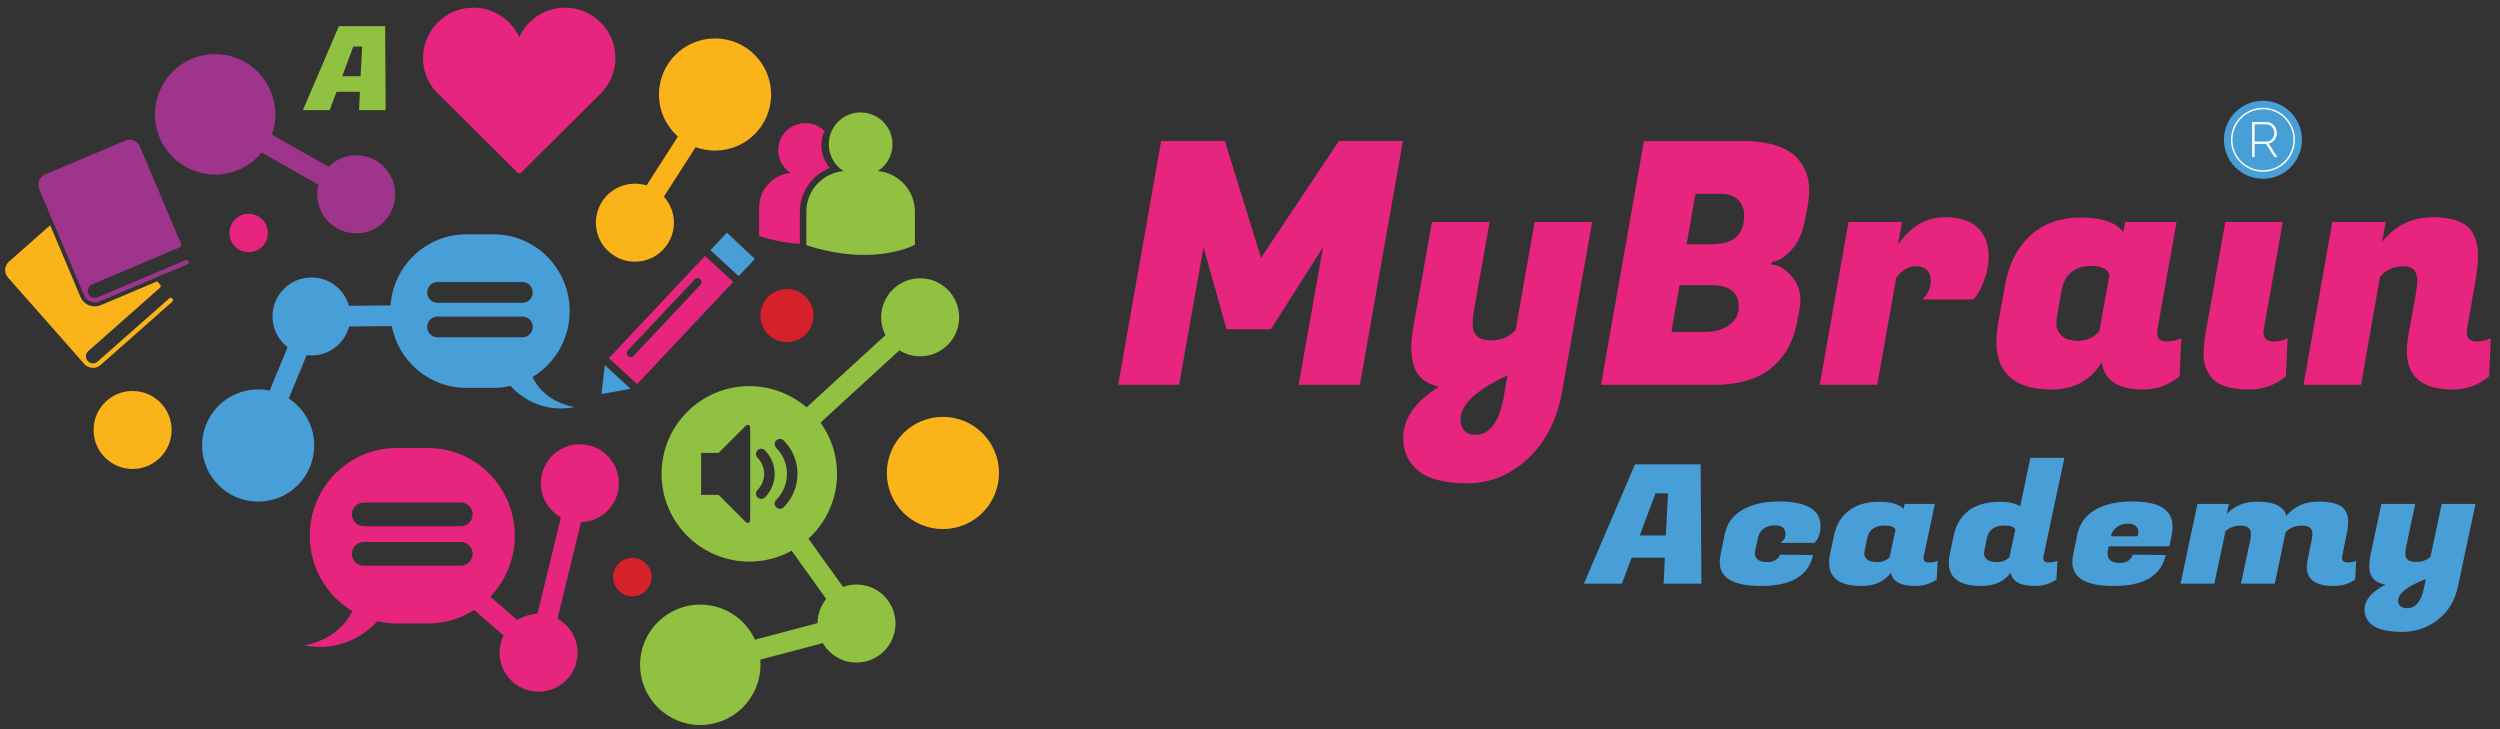 <?xml version="1.0" encoding="UTF-8"?> <svg xmlns="http://www.w3.org/2000/svg" xmlns:xlink="http://www.w3.org/1999/xlink" version="1.1" id="Layer_1" x="0px" y="0px" width="240px" height="70px" viewBox="0 0 240 70" xml:space="preserve"><rect x="0" y="0" width="240" height="70" fill="#333333" stroke="none"/> <polygon fill="#E7247E" points="117.583,13.536 121.061,24.749 128.536,13.536 134.678,13.536 130.553,36.938 124.669,36.938 127.009,23.741 122.003,31.607 117.746,31.607 115.536,23.741 113.195,36.938 107.344,36.938 111.471,13.536 "></polygon> <g> <g> <defs> <rect id="SVGID_1_" x="0.497" y="0.734" width="238.614" height="68.868"></rect> </defs> <clipPath id="SVGID_2_"> <use xlink:href="#SVGID_1_" overflow="visible"></use> </clipPath> <path clip-path="url(#SVGID_2_)" fill="#E7247E" d="M141.635,41.748c1.409,0,2.33-1.278,2.762-3.835l0.326-1.886 c-3.012,1.408-4.518,2.828-4.518,4.258c0,0.435,0.125,0.785,0.374,1.057C140.827,41.611,141.18,41.748,141.635,41.748 M141.473,29.949c-0.063,0.391-0.098,0.781-0.098,1.171c0,1.04,0.586,1.559,1.756,1.559c0.951,0,1.744-0.335,2.372-1.006 l1.821-10.368h5.523l-2.859,16.153c-0.479,2.752-1.565,4.929-3.268,6.533c-1.701,1.604-3.646,2.403-5.835,2.403 c-2.188,0-3.766-0.398-4.729-1.201c-0.966-0.803-1.446-1.854-1.446-3.151c0-1.844,1.139-3.479,3.412-4.909 c-1.232-0.302-2.016-0.922-2.34-1.852c-0.194-0.521-0.292-1.105-0.292-1.756c0-0.649,0.054-1.312,0.161-1.983l1.82-10.237H143 L141.473,29.949z"></path> </g> <g> <defs> <rect id="SVGID_3_" x="0.497" y="0.734" width="238.614" height="68.868"></rect> </defs> <clipPath id="SVGID_4_"> <use xlink:href="#SVGID_3_" overflow="visible"></use> </clipPath> <path clip-path="url(#SVGID_4_)" fill="#E7247E" d="M165.2,18.607h-2.438l-0.846,4.842h2.404c2.08,0,3.119-0.911,3.119-2.731 c0-0.628-0.188-1.138-0.566-1.527C166.494,18.8,165.936,18.607,165.2,18.607 M164.32,27.382h-3.088l-0.779,4.484h3.088h0.131 c0.997,0,1.788-0.231,2.372-0.697c0.586-0.466,0.878-1.034,0.878-1.708C166.922,28.076,166.055,27.382,164.32,27.382 M167.247,13.536c2.47,0,4.226,0.542,5.267,1.624c0.779,0.825,1.17,1.864,1.17,3.121c0,0.435-0.043,0.89-0.131,1.366l-0.293,1.56 c-0.238,1.236-0.697,2.2-1.382,2.893c-0.683,0.694-1.282,1.041-1.803,1.041l-0.035,0.26c0.608,0,1.228,0.336,1.854,1.008 c0.629,0.672,0.941,1.462,0.941,2.373c0,0.37-0.044,0.76-0.128,1.17l-0.194,1.008c-0.348,1.864-1.177,3.327-2.488,4.389 c-1.312,1.063-3.137,1.592-5.478,1.592h-10.854l4.127-23.402h9.427V13.536z"></path> </g> <g> <defs> <rect id="SVGID_5_" x="0.497" y="0.734" width="238.614" height="68.868"></rect> </defs> <clipPath id="SVGID_6_"> <use xlink:href="#SVGID_5_" overflow="visible"></use> </clipPath> <path clip-path="url(#SVGID_6_)" fill="#E7247E" d="M190.908,24.619c0,0.737-0.124,1.453-0.373,2.146 c-0.25,0.694-0.493,1.203-0.73,1.527l-0.357,0.456h-4.907c0.541-0.499,0.813-1.116,0.813-1.854c0-0.39-0.127-0.709-0.375-0.959 c-0.248-0.249-0.592-0.374-1.022-0.374c-0.738,0-1.376,0.369-1.919,1.105l-1.82,10.271h-5.523l2.762-15.635h5.137l-0.39,2.178 c1.233-1.756,2.729-2.633,4.483-2.633c1.408,0,2.467,0.336,3.172,1.007C190.559,22.527,190.908,23.449,190.908,24.619"></path> </g> <g> <defs> <rect id="SVGID_7_" x="0.497" y="0.734" width="238.614" height="68.868"></rect> </defs> <clipPath id="SVGID_8_"> <use xlink:href="#SVGID_7_" overflow="visible"></use> </clipPath> <path clip-path="url(#SVGID_8_)" fill="#E7247E" d="M197.475,30.373c-0.043,0.194-0.063,0.466-0.063,0.813 c0,0.346,0.162,0.688,0.487,1.022c0.324,0.337,0.873,0.505,1.642,0.505c0.771,0,1.437-0.303,1.999-0.911l0.975-5.46 c-0.238-0.541-0.801-0.813-1.688-0.813c-1.671,0-2.646,0.802-2.927,2.406L197.475,30.373z M207.096,31.933 c0,0.564,0.287,0.845,0.862,0.845c0.574,0,1.056-0.108,1.446-0.326l-0.163,3.675c-1.039,0.844-2.209,1.268-3.511,1.268 c-2.385,0-3.707-0.867-3.965-2.601c-1.084,1.731-2.678,2.601-4.779,2.601c-3.553,0-5.33-1.527-5.33-4.583 c0-0.52,0.055-1.094,0.162-1.722l0.685-3.803c0.345-1.95,1.142-3.504,2.39-4.664c1.244-1.159,2.869-1.739,4.875-1.739 c2.004,0,3.363,0.465,4.078,1.397l0.162-0.976h4.941l-1.82,10.239C207.107,31.673,207.096,31.802,207.096,31.933"></path> </g> <g> <defs> <rect id="SVGID_9_" x="0.497" y="0.734" width="238.614" height="68.868"></rect> </defs> <clipPath id="SVGID_10_"> <use xlink:href="#SVGID_9_" overflow="visible"></use> </clipPath> <path clip-path="url(#SVGID_10_)" fill="#E7247E" d="M217.301,31.9c0-0.109,0.012-0.227,0.033-0.357l1.818-10.239h-5.522 l-1.95,10.985c-0.088,0.52-0.133,1.122-0.133,1.804c0,0.684,0.196,1.328,0.586,1.935c0.586,0.91,1.863,1.365,3.835,1.365 c1.302,0,2.46-0.424,3.479-1.269l0.164-3.674c-0.391,0.218-0.836,0.326-1.334,0.326C217.626,32.777,217.301,32.485,217.301,31.9"></path> </g> <g> <defs> <rect id="SVGID_11_" x="0.497" y="0.734" width="238.614" height="68.868"></rect> </defs> <clipPath id="SVGID_12_"> <use xlink:href="#SVGID_11_" overflow="visible"></use> </clipPath> <path clip-path="url(#SVGID_12_)" fill="#E7247E" d="M232.059,26.959c0-0.932-0.451-1.397-1.351-1.397s-1.644,0.335-2.226,1.007 l-1.82,10.371h-5.523l2.76-15.634h5.138l-0.356,1.917c1.276-1.582,2.891-2.372,4.842-2.372s3.22,0.476,3.803,1.429 c0.369,0.607,0.554,1.3,0.554,2.08c0,0.78-0.054,1.507-0.163,2.178l-0.877,5.007c-0.021,0.13-0.031,0.248-0.031,0.357 c0,0.585,0.324,0.877,0.975,0.877c0.498,0,0.941-0.108,1.332-0.326l-0.162,3.674c-1.02,0.845-2.18,1.269-3.477,1.269 c-2.947,0-4.422-1.234-4.422-3.706c0-0.433,0.043-0.9,0.129-1.398l0.78-4.323C232.023,27.577,232.059,27.241,232.059,26.959"></path> </g> </g> <path fill="#489ED7" d="M158.928,47.359l-1.51,4.043h2.501l0.21-4.043H158.928z M159.709,56.031l0.115-2.498h-3.189l-0.934,2.498 h-3.648l4.907-11.455h6.302l0.075,11.455H159.709z"></path> <g> <defs> <rect id="SVGID_13_" x="0.497" y="0.734" width="238.614" height="68.868"></rect> </defs> <clipPath id="SVGID_14_"> <use xlink:href="#SVGID_13_" overflow="visible"></use> </clipPath> <path clip-path="url(#SVGID_14_)" fill="#489ED7" d="M169.064,56.254c-2.646,0-3.971-0.763-3.971-2.291 c0-0.212,0.025-0.439,0.075-0.684l0.401-1.975c0.201-1.019,0.761-1.798,1.671-2.339c0.909-0.54,2.063-0.815,3.464-0.827 c2.713,0,4.068,0.784,4.068,2.355c0,0.339-0.049,0.646-0.145,0.915c-0.095,0.271-0.193,0.452-0.296,0.548l-0.153,0.16h-3.244 c0.317-0.233,0.476-0.51,0.476-0.827c0-0.572-0.343-0.858-1.029-0.858c-0.407,0-0.758,0.101-1.051,0.301 c-0.292,0.201-0.481,0.51-0.572,0.924l-0.249,1.16c-0.023,0.106-0.037,0.209-0.037,0.304c0,0.562,0.42,0.843,1.26,0.843 c0.281,0,0.531-0.074,0.754-0.222c0.225-0.148,0.354-0.313,0.393-0.494l3.17,0.032C173.629,55.264,171.971,56.254,169.064,56.254"></path> </g> <g> <defs> <rect id="SVGID_15_" x="0.497" y="0.734" width="238.614" height="68.868"></rect> </defs> <clipPath id="SVGID_16_"> <use xlink:href="#SVGID_15_" overflow="visible"></use> </clipPath> <path clip-path="url(#SVGID_16_)" fill="#489ED7" d="M179.014,52.816c-0.027,0.097-0.039,0.229-0.039,0.398 s0.096,0.338,0.287,0.502c0.189,0.164,0.512,0.245,0.965,0.245c0.45,0,0.842-0.149,1.174-0.444l0.572-2.673 c-0.141-0.266-0.473-0.396-0.992-0.396c-0.98,0-1.555,0.392-1.719,1.177L179.014,52.816z M184.665,53.581 c0,0.276,0.167,0.414,0.506,0.414c0.337,0,0.618-0.052,0.849-0.159l-0.096,1.798c-0.611,0.415-1.297,0.62-2.063,0.62 c-1.399,0-2.176-0.424-2.329-1.271c-0.636,0.849-1.571,1.271-2.808,1.271c-2.089,0-3.129-0.747-3.129-2.243 c0-0.254,0.029-0.536,0.094-0.844l0.401-1.86c0.203-0.953,0.671-1.716,1.401-2.283c0.732-0.566,1.688-0.853,2.865-0.853 c1.177,0,1.977,0.229,2.396,0.687l0.096-0.479h2.901l-1.069,5.012C184.672,53.454,184.665,53.518,184.665,53.581"></path> </g> <g> <defs> <rect id="SVGID_17_" x="0.497" y="0.734" width="238.614" height="68.868"></rect> </defs> <clipPath id="SVGID_18_"> <use xlink:href="#SVGID_17_" overflow="visible"></use> </clipPath> <path clip-path="url(#SVGID_18_)" fill="#489ED7" d="M190.506,52.816c-0.027,0.097-0.038,0.229-0.038,0.398 s0.097,0.338,0.286,0.502c0.191,0.164,0.514,0.245,0.967,0.245c0.451,0,0.842-0.149,1.174-0.444l0.571-2.673 c-0.142-0.266-0.471-0.396-0.991-0.396c-0.98,0-1.556,0.392-1.721,1.177L190.506,52.816z M196.157,53.581 c0,0.276,0.169,0.414,0.506,0.414c0.338,0,0.621-0.052,0.851-0.159l-0.096,1.798c-0.611,0.415-1.299,0.62-2.063,0.62 c-1.4,0-2.176-0.424-2.33-1.271c-0.637,0.849-1.571,1.271-2.807,1.271c-2.088,0-3.131-0.747-3.131-2.243 c0-0.254,0.032-0.536,0.096-0.844l0.4-1.86c0.205-0.953,0.672-1.716,1.402-2.283c0.731-0.566,1.748-0.853,3.046-0.853 c0.801,0,1.438,0.146,1.909,0.433l0.976-4.647h3.263l-2.004,9.437C196.165,53.454,196.157,53.518,196.157,53.581"></path> </g> <g> <defs> <rect id="SVGID_19_" x="0.497" y="0.734" width="238.614" height="68.868"></rect> </defs> <clipPath id="SVGID_20_"> <use xlink:href="#SVGID_19_" overflow="visible"></use> </clipPath> <path clip-path="url(#SVGID_20_)" fill="#489ED7" d="M205.209,51.48c0.049-0.181,0.075-0.348,0.075-0.502 c0-0.152-0.083-0.31-0.247-0.469c-0.167-0.158-0.432-0.238-0.794-0.238s-0.692,0.101-0.991,0.303 c-0.301,0.201-0.508,0.504-0.621,0.906H205.209z M202.917,56.254c-2.647,0-3.97-0.763-3.97-2.291c0-0.212,0.023-0.439,0.074-0.684 l0.401-1.975c0.216-1.019,0.778-1.801,1.69-2.347c0.908-0.547,2.115-0.819,3.617-0.819c2.558,0,3.838,0.807,3.838,2.42 c0,0.231-0.026,0.486-0.076,0.764l-0.229,1.129h-5.824l-0.076,0.365c-0.025,0.127-0.039,0.246-0.039,0.351 c0,0.584,0.414,0.877,1.242,0.877c0.307,0,0.565-0.081,0.783-0.239c0.215-0.16,0.344-0.346,0.381-0.558l3.17,0.032 C207.48,55.264,205.82,56.254,202.917,56.254"></path> </g> <g> <defs> <rect id="SVGID_21_" x="0.497" y="0.734" width="238.614" height="68.868"></rect> </defs> <clipPath id="SVGID_22_"> <use xlink:href="#SVGID_21_" overflow="visible"></use> </clipPath> <path clip-path="url(#SVGID_22_)" fill="#489ED7" d="M225.409,53.995c0.293,0,0.554-0.052,0.782-0.159l-0.096,1.798 c-0.6,0.415-1.279,0.62-2.043,0.62c-1.73,0-2.598-0.604-2.598-1.813c0-0.213,0.025-0.44,0.077-0.686l0.399-1.958 c0.038-0.19,0.059-0.381,0.059-0.571c0-0.509-0.333-0.764-1.004-0.764c-0.668,0-1.191,0.217-1.574,0.65l-1.03,4.917h-3.246 l0.897-4.232c0.039-0.19,0.057-0.381,0.057-0.571c0-0.509-0.343-0.764-1.029-0.764c-0.549,0-1.021,0.173-1.414,0.523l-1.068,5.044 h-3.246l1.623-7.652h3.018l-0.211,0.955c0.766-0.786,1.732-1.178,2.903-1.178c1.655,0,2.597,0.454,2.826,1.368 c0.764-0.914,1.782-1.368,3.063-1.368c1.278,0,2.109,0.237,2.49,0.715c0.254,0.329,0.383,0.69,0.383,1.082 s-0.031,0.749-0.097,1.065l-0.478,2.371c-0.013,0.063-0.019,0.123-0.019,0.176C224.837,53.852,225.027,53.995,225.409,53.995"></path> </g> <g> <defs> <rect id="SVGID_23_" x="0.497" y="0.734" width="238.614" height="68.868"></rect> </defs> <clipPath id="SVGID_24_"> <use xlink:href="#SVGID_23_" overflow="visible"></use> </clipPath> <path clip-path="url(#SVGID_24_)" fill="#489ED7" d="M231.061,58.387c0.828,0,1.369-0.625,1.625-1.879l0.188-0.922 c-1.771,0.689-2.653,1.384-2.653,2.084c0,0.214,0.073,0.385,0.221,0.52C230.586,58.32,230.793,58.387,231.061,58.387 M230.965,52.611c-0.038,0.189-0.057,0.381-0.057,0.572c0,0.508,0.343,0.762,1.029,0.762c0.562,0,1.024-0.162,1.394-0.492 l1.071-5.074h3.246l-1.683,7.907c-0.28,1.349-0.919,2.412-1.92,3.196c-0.998,0.785-2.142,1.179-3.425,1.179 c-1.287,0-2.214-0.196-2.78-0.589c-0.565-0.393-0.848-0.906-0.848-1.543c0-0.902,0.667-1.702,2.004-2.402 c-0.726-0.148-1.185-0.45-1.375-0.907c-0.114-0.255-0.173-0.54-0.173-0.858c0-0.317,0.033-0.641,0.097-0.971l1.069-5.012h3.246 L230.965,52.611z"></path> </g> <rect x="0.497" y="0.734" fill="none" width="238.614" height="68.868"></rect> <path fill="#489ED7" d="M220.988,13.419c0,2.067-1.676,3.744-3.744,3.744s-3.746-1.676-3.746-3.744c0-2.069,1.678-3.746,3.746-3.746 S220.988,11.35,220.988,13.419"></path> <g> <path fill="#FFFFFF" d="M217.244,16.489c-1.693,0-3.072-1.377-3.072-3.07c0-1.694,1.379-3.072,3.072-3.072 c1.692,0,3.07,1.378,3.07,3.072C220.314,15.112,218.937,16.489,217.244,16.489z M217.244,10.489c-1.615,0-2.93,1.314-2.93,2.93 c0,1.615,1.314,2.928,2.93,2.928c1.614,0,2.928-1.313,2.928-2.928C220.172,11.803,218.858,10.489,217.244,10.489z"></path> </g> <path fill="#91C140" d="M33.918,4.468l-1.062,2.847h1.761l0.149-2.847H33.918z M34.469,10.574l0.082-1.758h-2.246l-0.659,1.758 h-2.568l3.456-8.065h4.437l0.053,8.065H34.469z"></path> <g> <g> <defs> <rect id="SVGID_25_" x="0.497" y="0.734" width="238.614" height="68.868"></rect> </defs> <clipPath id="SVGID_26_"> <use xlink:href="#SVGID_25_" overflow="visible"></use> </clipPath> <path clip-path="url(#SVGID_26_)" fill="#D6212A" d="M78.102,30.295c0,1.41-1.142,2.551-2.55,2.551 c-1.409,0-2.551-1.141-2.551-2.551c0-1.408,1.142-2.55,2.551-2.55C76.96,27.745,78.102,28.888,78.102,30.295"></path> </g> <g> <defs> <rect id="SVGID_27_" x="0.497" y="0.734" width="238.614" height="68.868"></rect> </defs> <clipPath id="SVGID_28_"> <use xlink:href="#SVGID_27_" overflow="visible"></use> </clipPath> <path clip-path="url(#SVGID_28_)" fill="#D6212A" d="M62.549,55.398c0,1.02-0.826,1.846-1.845,1.846 c-1.02,0-1.847-0.826-1.847-1.846c0-1.021,0.827-1.847,1.847-1.847C61.723,53.553,62.549,54.378,62.549,55.398"></path> </g> <g> <defs> <rect id="SVGID_29_" x="0.497" y="0.734" width="238.614" height="68.868"></rect> </defs> <clipPath id="SVGID_30_"> <use xlink:href="#SVGID_29_" overflow="visible"></use> </clipPath> <path clip-path="url(#SVGID_30_)" fill="#E7247E" d="M25.721,22.369c0,1.019-0.827,1.844-1.846,1.844 c-1.02,0-1.846-0.825-1.846-1.844c0-1.02,0.827-1.846,1.846-1.846S25.721,21.35,25.721,22.369"></path> </g> <g> <defs> <rect id="SVGID_31_" x="0.497" y="0.734" width="238.614" height="68.868"></rect> </defs> <clipPath id="SVGID_32_"> <use xlink:href="#SVGID_31_" overflow="visible"></use> </clipPath> <path clip-path="url(#SVGID_32_)" fill="#9E348B" d="M34.197,14.908c-1.037,0-1.975,0.422-2.653,1.102l-5.446-3.088 c0.218-0.609,0.336-1.264,0.336-1.947c0-3.193-2.588-5.781-5.781-5.781c-3.192,0-5.78,2.588-5.78,5.781 c0,3.192,2.588,5.78,5.78,5.78c1.799,0,3.406-0.821,4.466-2.11l5.45,3.09c-0.075,0.295-0.118,0.601-0.118,0.918 c0,2.069,1.677,3.746,3.746,3.746c2.069,0,3.744-1.677,3.744-3.746C37.941,16.583,36.267,14.908,34.197,14.908"></path> </g> <g> <defs> <rect id="SVGID_33_" x="0.497" y="0.734" width="238.614" height="68.868"></rect> </defs> <clipPath id="SVGID_34_"> <use xlink:href="#SVGID_33_" overflow="visible"></use> </clipPath> <path clip-path="url(#SVGID_34_)" fill="#E7247E" d="M59.079,5.569c0-2.666-2.169-4.834-4.833-4.834 c-1.956,0-3.643,1.167-4.403,2.841c-0.76-1.674-2.446-2.841-4.4-2.841c-2.667,0-4.834,2.169-4.834,4.834 c0,0.562,0.096,1.1,0.273,1.603c0.203,0.572,0.509,1.095,0.898,1.546c0.164,0.193,0.345,0.372,0.54,0.536l7.372,7.322 c0.045,0.046,0.104,0.069,0.164,0.069s0.12-0.022,0.166-0.069l7.646-7.595V8.98c0.495-0.497,0.883-1.1,1.127-1.773 C58.977,6.694,59.079,6.144,59.079,5.569"></path> </g> <g> <defs> <rect id="SVGID_35_" x="0.497" y="0.734" width="238.614" height="68.868"></rect> </defs> <clipPath id="SVGID_36_"> <use xlink:href="#SVGID_35_" overflow="visible"></use> </clipPath> <path clip-path="url(#SVGID_36_)" fill="#9E348B" d="M12.012,13.5l-7.669,3.241c-0.55,0.234-0.809,0.872-0.577,1.422l4.31,10.193 c0.239,0.563,0.891,0.829,1.454,0.59l8.447-3.571c0.01-0.006,0.021-0.012,0.031-0.018c0.089-0.055,0.125-0.169,0.084-0.268 c-0.047-0.109-0.175-0.163-0.286-0.115L9.36,28.547c-0.166,0.068-0.35,0.07-0.516,0.002c-0.167-0.067-0.298-0.196-0.369-0.362 c-0.07-0.166-0.072-0.349-0.002-0.517c0.066-0.167,0.195-0.298,0.361-0.366l8.448-3.572c0.011-0.005,0.021-0.011,0.03-0.018 c0.009-0.003,0.015-0.013,0.023-0.019c0.008-0.009,0.016-0.014,0.022-0.023c0.012-0.011,0.02-0.026,0.028-0.041 c0.004-0.01,0.011-0.017,0.013-0.026c0.006-0.016,0.009-0.034,0.011-0.052c0.001-0.009,0.004-0.017,0.004-0.026 c-0.002-0.027-0.005-0.055-0.018-0.082l-3.962-9.37C13.201,13.525,12.562,13.266,12.012,13.5"></path> </g> <g> <defs> <rect id="SVGID_37_" x="0.497" y="0.734" width="238.614" height="68.868"></rect> </defs> <clipPath id="SVGID_38_"> <use xlink:href="#SVGID_37_" overflow="visible"></use> </clipPath> <path clip-path="url(#SVGID_38_)" fill="#FAB41A" d="M90.521,40.021c-2.974,0-5.384,2.412-5.384,5.386 c0,2.973,2.41,5.383,5.384,5.383c2.971,0,5.382-2.41,5.382-5.383C95.903,42.434,93.493,40.021,90.521,40.021"></path> </g> <g> <defs> <rect id="SVGID_39_" x="0.497" y="0.734" width="238.614" height="68.868"></rect> </defs> <clipPath id="SVGID_40_"> <use xlink:href="#SVGID_39_" overflow="visible"></use> </clipPath> <path clip-path="url(#SVGID_40_)" fill="#FAB41A" d="M12.729,37.533c-2.069,0-3.746,1.677-3.746,3.744 c0,2.068,1.676,3.744,3.746,3.744c2.068,0,3.745-1.676,3.745-3.744C16.474,39.21,14.796,37.533,12.729,37.533"></path> </g> <g> <defs> <rect id="SVGID_41_" x="0.497" y="0.734" width="238.614" height="68.868"></rect> </defs> <clipPath id="SVGID_42_"> <use xlink:href="#SVGID_41_" overflow="visible"></use> </clipPath> <path clip-path="url(#SVGID_42_)" fill="#FAB41A" d="M68.645,3.691c-2.974,0-5.383,2.409-5.383,5.383 c0,1.605,0.704,3.048,1.82,4.034l-3.014,4.694c-0.352-0.111-0.728-0.17-1.118-0.17c-2.068,0-3.744,1.677-3.744,3.745 c0,2.069,1.676,3.746,3.744,3.746c2.069,0,3.746-1.677,3.746-3.746c0-0.962-0.367-1.836-0.963-2.5l3.05-4.75 c0.58,0.213,1.207,0.329,1.862,0.329c2.972,0,5.383-2.408,5.383-5.381C74.028,6.101,71.617,3.691,68.645,3.691"></path> </g> <g> <defs> <rect id="SVGID_43_" x="0.497" y="0.734" width="238.614" height="68.868"></rect> </defs> <clipPath id="SVGID_44_"> <use xlink:href="#SVGID_43_" overflow="visible"></use> </clipPath> <path clip-path="url(#SVGID_44_)" fill="#FAB41A" d="M16.245,28.643L9.37,34.712c-0.279,0.247-0.706,0.223-0.952-0.058 c-0.119-0.136-0.179-0.309-0.167-0.488c0.01-0.181,0.091-0.345,0.227-0.465l6.874-6.07c0.09-0.08,0.099-0.217,0.019-0.306 l-0.28-0.318l-5.414,2.29c-0.365,0.155-0.771,0.157-1.14,0.009c-0.368-0.149-0.655-0.434-0.811-0.799l-2.908-6.883l-3.955,3.49 c-0.217,0.193-0.346,0.456-0.365,0.748c-0.018,0.287,0.078,0.567,0.27,0.783l7.325,8.296c0.197,0.222,0.467,0.354,0.762,0.372 c0.236,0.016,0.463-0.044,0.659-0.165c0.05-0.033,0.099-0.071,0.145-0.109l6.874-6.071c0.09-0.08,0.099-0.215,0.02-0.305 C16.473,28.571,16.337,28.563,16.245,28.643"></path> </g> <g> <defs> <rect id="SVGID_45_" x="0.497" y="0.734" width="238.614" height="68.868"></rect> </defs> <clipPath id="SVGID_46_"> <use xlink:href="#SVGID_45_" overflow="visible"></use> </clipPath> <path clip-path="url(#SVGID_46_)" fill="#E7247E" d="M44.234,50.521h-9.312c-0.629,0-1.137-0.508-1.137-1.137 c0-0.63,0.507-1.139,1.137-1.139h9.312c0.628,0,1.137,0.509,1.137,1.139C45.371,50.014,44.863,50.521,44.234,50.521 M44.234,54.311h-9.312c-0.629,0-1.137-0.509-1.137-1.137c0-0.629,0.507-1.138,1.137-1.138h9.312c0.628,0,1.137,0.509,1.137,1.138 C45.371,53.802,44.863,54.311,44.234,54.311 M59.411,46.398c0-2.068-1.677-3.748-3.744-3.748c-2.068,0-3.746,1.68-3.746,3.748 c0,1.406,0.779,2.634,1.927,3.271l-2.254,9.256c-0.715,0.021-1.379,0.239-1.939,0.604l-2.582-2.245 c1.449-1.515,2.342-3.577,2.342-5.851c0-4.65-3.727-8.423-8.328-8.423h-1.521h-1.502c-4.598,0-8.325,3.771-8.325,8.423 c0,3.08,1.638,5.766,4.079,7.233c-0.039,0.077-0.074,0.155-0.115,0.231c-0.159,0.287-0.349,0.554-0.547,0.817 c-0.105,0.13-0.211,0.243-0.318,0.373c-0.121,0.104-0.226,0.228-0.347,0.331c-0.243,0.213-0.493,0.403-0.75,0.568 c-0.131,0.076-0.259,0.152-0.387,0.228c-0.129,0.062-0.257,0.13-0.38,0.183c-0.249,0.115-0.484,0.213-0.696,0.279 c-0.219,0.063-0.409,0.139-0.568,0.167c-0.325,0.075-0.515,0.114-0.515,0.114s0.19,0.03,0.522,0.083 c0.167,0.03,0.371,0.03,0.614,0.053c0.243,0.017,0.508,0.009,0.81,0c0.151-0.016,0.312-0.021,0.469-0.036 c0.168-0.024,0.335-0.054,0.509-0.084c0.35-0.068,0.712-0.166,1.083-0.304c0.19-0.062,0.371-0.144,0.568-0.229 c0.183-0.09,0.373-0.18,0.561-0.285c0.364-0.221,0.735-0.455,1.069-0.736c0.303-0.238,0.574-0.505,0.833-0.779 c0.59,0.135,1.202,0.213,1.832,0.213h1.502h1.521c1.63,0,3.15-0.477,4.433-1.295l2.823,2.455 c-0.245,0.498-0.387,1.057-0.387,1.647c0,2.067,1.678,3.745,3.746,3.745c2.068,0,3.744-1.678,3.744-3.745 c0-1.408-0.777-2.636-1.926-3.272l2.254-9.253C57.792,50.079,59.411,48.43,59.411,46.398"></path> </g> <g> <defs> <rect id="SVGID_47_" x="0.497" y="0.734" width="238.614" height="68.868"></rect> </defs> <clipPath id="SVGID_48_"> <use xlink:href="#SVGID_47_" overflow="visible"></use> </clipPath> <path clip-path="url(#SVGID_48_)" fill="#489ED7" d="M50.151,32.38h-8.148c-0.552,0-0.995-0.444-0.995-0.995 c0-0.549,0.443-0.994,0.995-0.994h8.148c0.551,0,0.996,0.444,0.996,0.994C51.146,31.936,50.702,32.38,50.151,32.38 M42.002,27.077 h8.148c0.551,0,0.996,0.444,0.996,0.994c0,0.55-0.444,0.996-0.996,0.996h-8.148c-0.552,0-0.995-0.446-0.995-0.996 C41.007,27.521,41.451,27.077,42.002,27.077 M54.713,38.979c-0.139-0.026-0.305-0.094-0.497-0.146 c-0.187-0.06-0.392-0.146-0.609-0.245c-0.107-0.046-0.219-0.105-0.332-0.158c-0.113-0.066-0.226-0.134-0.338-0.199 c-0.225-0.146-0.444-0.313-0.657-0.498c-0.106-0.094-0.199-0.198-0.305-0.293c-0.093-0.11-0.187-0.211-0.279-0.322 c-0.173-0.233-0.338-0.465-0.477-0.717c-0.038-0.065-0.06-0.143-0.094-0.209c2.131-1.286,3.563-3.633,3.563-6.324 c0-4.072-3.264-7.371-7.287-7.371h-1.315h-1.331c-3.842,0-6.988,3.008-7.266,6.822l-3.986,0.035c-0.447-1.57-1.888-2.72-3.6-2.72 c-2.068,0-3.745,1.677-3.745,3.745c0,1.202,0.569,2.271,1.451,2.956l-1.72,4.162c-0.356-0.074-0.727-0.115-1.106-0.115 c-2.972,0-5.383,2.41-5.383,5.385c0,2.973,2.411,5.385,5.383,5.385c2.974,0,5.383-2.412,5.383-5.385 c0-1.891-0.974-3.551-2.447-4.512l1.721-4.163c0.152,0.02,0.306,0.032,0.462,0.032c1.736,0,3.19-1.182,3.616-2.783l4.088-0.035 c0.662,3.38,3.61,5.929,7.148,5.929h1.331H47.4c0.552,0,1.088-0.066,1.604-0.186c0.226,0.24,0.462,0.475,0.728,0.684 c0.293,0.244,0.617,0.451,0.935,0.644c0.167,0.093,0.333,0.172,0.492,0.253c0.172,0.072,0.332,0.145,0.498,0.198 c0.326,0.118,0.643,0.205,0.948,0.264c0.152,0.028,0.298,0.056,0.444,0.075c0.139,0.014,0.278,0.02,0.411,0.032 c0.265,0.007,0.497,0.013,0.708,0c0.214-0.021,0.392-0.021,0.538-0.048c0.292-0.047,0.458-0.071,0.458-0.071 S54.998,39.046,54.713,38.979"></path> </g> <g> <defs> <rect id="SVGID_49_" x="0.497" y="0.734" width="238.614" height="68.868"></rect> </defs> <clipPath id="SVGID_50_"> <use xlink:href="#SVGID_49_" overflow="visible"></use> </clipPath> <path clip-path="url(#SVGID_50_)" fill="#E7247E" d="M78.732,16.607C78.725,16.606,78.739,16.608,78.732,16.607 c0.318-0.206,0.582-0.347,0.936-0.478c-1.195-1.366-0.801-3.071-0.504-3.53c-0.472-0.48-1.129-0.779-1.855-0.779 c-1.435,0-2.599,1.163-2.599,2.598c0,0.919,0.477,1.724,1.196,2.187c-1.694,0.151-3.028,1.579-3.028,3.313v2.697l0.007,0.042 l0.187,0.058c1.388,0.434,2.632,0.636,3.712,0.701v-3.094C76.785,18.806,77.555,17.437,78.732,16.607"></path> </g> <g> <defs> <rect id="SVGID_51_" x="0.497" y="0.734" width="238.614" height="68.868"></rect> </defs> <clipPath id="SVGID_52_"> <use xlink:href="#SVGID_51_" overflow="visible"></use> </clipPath> <path clip-path="url(#SVGID_52_)" fill="#91C140" d="M84.272,16.423c0.846-0.544,1.409-1.492,1.409-2.573 c0-1.688-1.37-3.056-3.058-3.056c-1.483,0-2.717,1.052-2.997,2.451c-0.041,0.197-0.062,0.398-0.062,0.605 c0,0.436,0.094,0.849,0.259,1.223c0.243,0.555,0.644,1.025,1.15,1.35c-0.49,0.044-0.955,0.179-1.377,0.386 c-1.294,0.641-2.187,1.974-2.187,3.513v3.12v0.053l0.009,0.05l0.218,0.069c2.059,0.644,3.85,0.857,5.324,0.857 c2.875,0,4.544-0.82,4.648-0.872l0.204-0.104h0.021v-3.173C87.833,18.282,86.265,16.602,84.272,16.423"></path> </g> </g> <polygon fill="#489ED7" points="72.467,24.856 69.785,22.333 68.204,24.013 68.653,24.434 70.913,26.508 "></polygon> <polygon fill="#489ED7" points="57.741,37.83 60.541,37.328 58.063,35.052 "></polygon> <g> <g> <defs> <rect id="SVGID_53_" x="0.497" y="0.734" width="238.614" height="68.868"></rect> </defs> <clipPath id="SVGID_54_"> <use xlink:href="#SVGID_53_" overflow="visible"></use> </clipPath> <path clip-path="url(#SVGID_54_)" fill="#E7247E" d="M67.249,27.336l-6.431,6.833c-0.076,0.08-0.176,0.12-0.277,0.12 c-0.093,0-0.186-0.034-0.259-0.103c-0.152-0.144-0.161-0.383-0.017-0.536l6.434-6.834c0.144-0.151,0.383-0.159,0.536-0.016 C67.387,26.943,67.393,27.185,67.249,27.336 M67.681,24.569l-9.227,9.813l2.712,2.491l9.228-9.813L67.681,24.569z"></path> </g> <g> <defs> <rect id="SVGID_55_" x="0.497" y="0.734" width="238.614" height="68.868"></rect> </defs> <clipPath id="SVGID_56_"> <use xlink:href="#SVGID_55_" overflow="visible"></use> </clipPath> <path clip-path="url(#SVGID_56_)" fill="#91C140" d="M75.228,48.7c-0.098,0.099-0.229,0.147-0.356,0.147 c-0.13,0-0.258-0.05-0.356-0.147c-0.198-0.197-0.198-0.519,0-0.714c1.376-1.377,1.376-3.617,0-4.993 c-0.198-0.196-0.198-0.517,0-0.713c0.197-0.197,0.516-0.197,0.713,0c0.859,0.854,1.33,1.995,1.33,3.209 C76.558,46.703,76.086,47.843,75.228,48.7 M73.079,47.896c-0.128,0-0.258-0.047-0.357-0.147c-0.197-0.197-0.197-0.515,0-0.714 c0.852-0.854,0.852-2.237,0-3.092c-0.197-0.197-0.197-0.517,0-0.713c0.198-0.197,0.517-0.197,0.714,0 c1.244,1.246,1.244,3.273,0,4.519C73.336,47.85,73.208,47.896,73.079,47.896 M72.017,49.842c0,0.381-0.22,0.473-0.489,0.202 l-2.538-2.536h-1.684v-4.035h1.684l2.538-2.537c0.269-0.271,0.489-0.18,0.489,0.203V49.842z M88.335,26.715 c-2.067,0-3.744,1.678-3.744,3.746c0,0.616,0.15,1.195,0.415,1.708l-7.577,6.942c-1.475-1.272-3.394-2.043-5.496-2.043 c-4.652,0-8.423,3.771-8.423,8.422c0,4.652,3.771,8.422,8.423,8.422c1.474,0,2.86-0.379,4.066-1.045l3.318,4.634 c-0.516,0.635-0.827,1.442-0.835,2.319l-6.004,1.587c-0.915-1.984-2.921-3.365-5.251-3.365c-3.193,0-5.78,2.588-5.78,5.778 c0,3.191,2.587,5.781,5.78,5.781c3.191,0,5.779-2.59,5.779-5.781c0-0.166-0.008-0.33-0.022-0.495l6.007-1.586 c0.649,1.112,1.853,1.864,3.235,1.864c2.067,0,3.744-1.678,3.744-3.746c0-2.066-1.676-3.744-3.744-3.744 c-0.456,0-0.891,0.085-1.295,0.234l-3.322-4.637c1.688-1.541,2.747-3.758,2.747-6.222c0-1.835-0.589-3.533-1.587-4.919 l7.577-6.942c0.578,0.364,1.258,0.577,1.99,0.577c2.068,0,3.745-1.676,3.745-3.744C92.08,28.394,90.403,26.715,88.335,26.715"></path> </g> </g> <g> <path fill="#FFFFFF" d="M216.202,15.075v-3.356h1.395c0.145,0,0.276,0.03,0.395,0.09c0.118,0.06,0.221,0.139,0.308,0.239 c0.087,0.099,0.154,0.21,0.203,0.333s0.073,0.249,0.073,0.378c0,0.167-0.033,0.323-0.1,0.468c-0.065,0.145-0.158,0.266-0.276,0.364 s-0.256,0.158-0.413,0.18l0.836,1.305h-0.278l-0.813-1.267h-1.087v1.267H216.202z M216.443,13.586h1.177 c0.146,0,0.271-0.04,0.378-0.118c0.107-0.079,0.19-0.181,0.249-0.308c0.058-0.126,0.087-0.26,0.087-0.401 c0-0.145-0.034-0.28-0.102-0.404s-0.157-0.226-0.27-0.303c-0.111-0.077-0.237-0.116-0.376-0.116h-1.144V13.586z"></path> </g> </svg> 